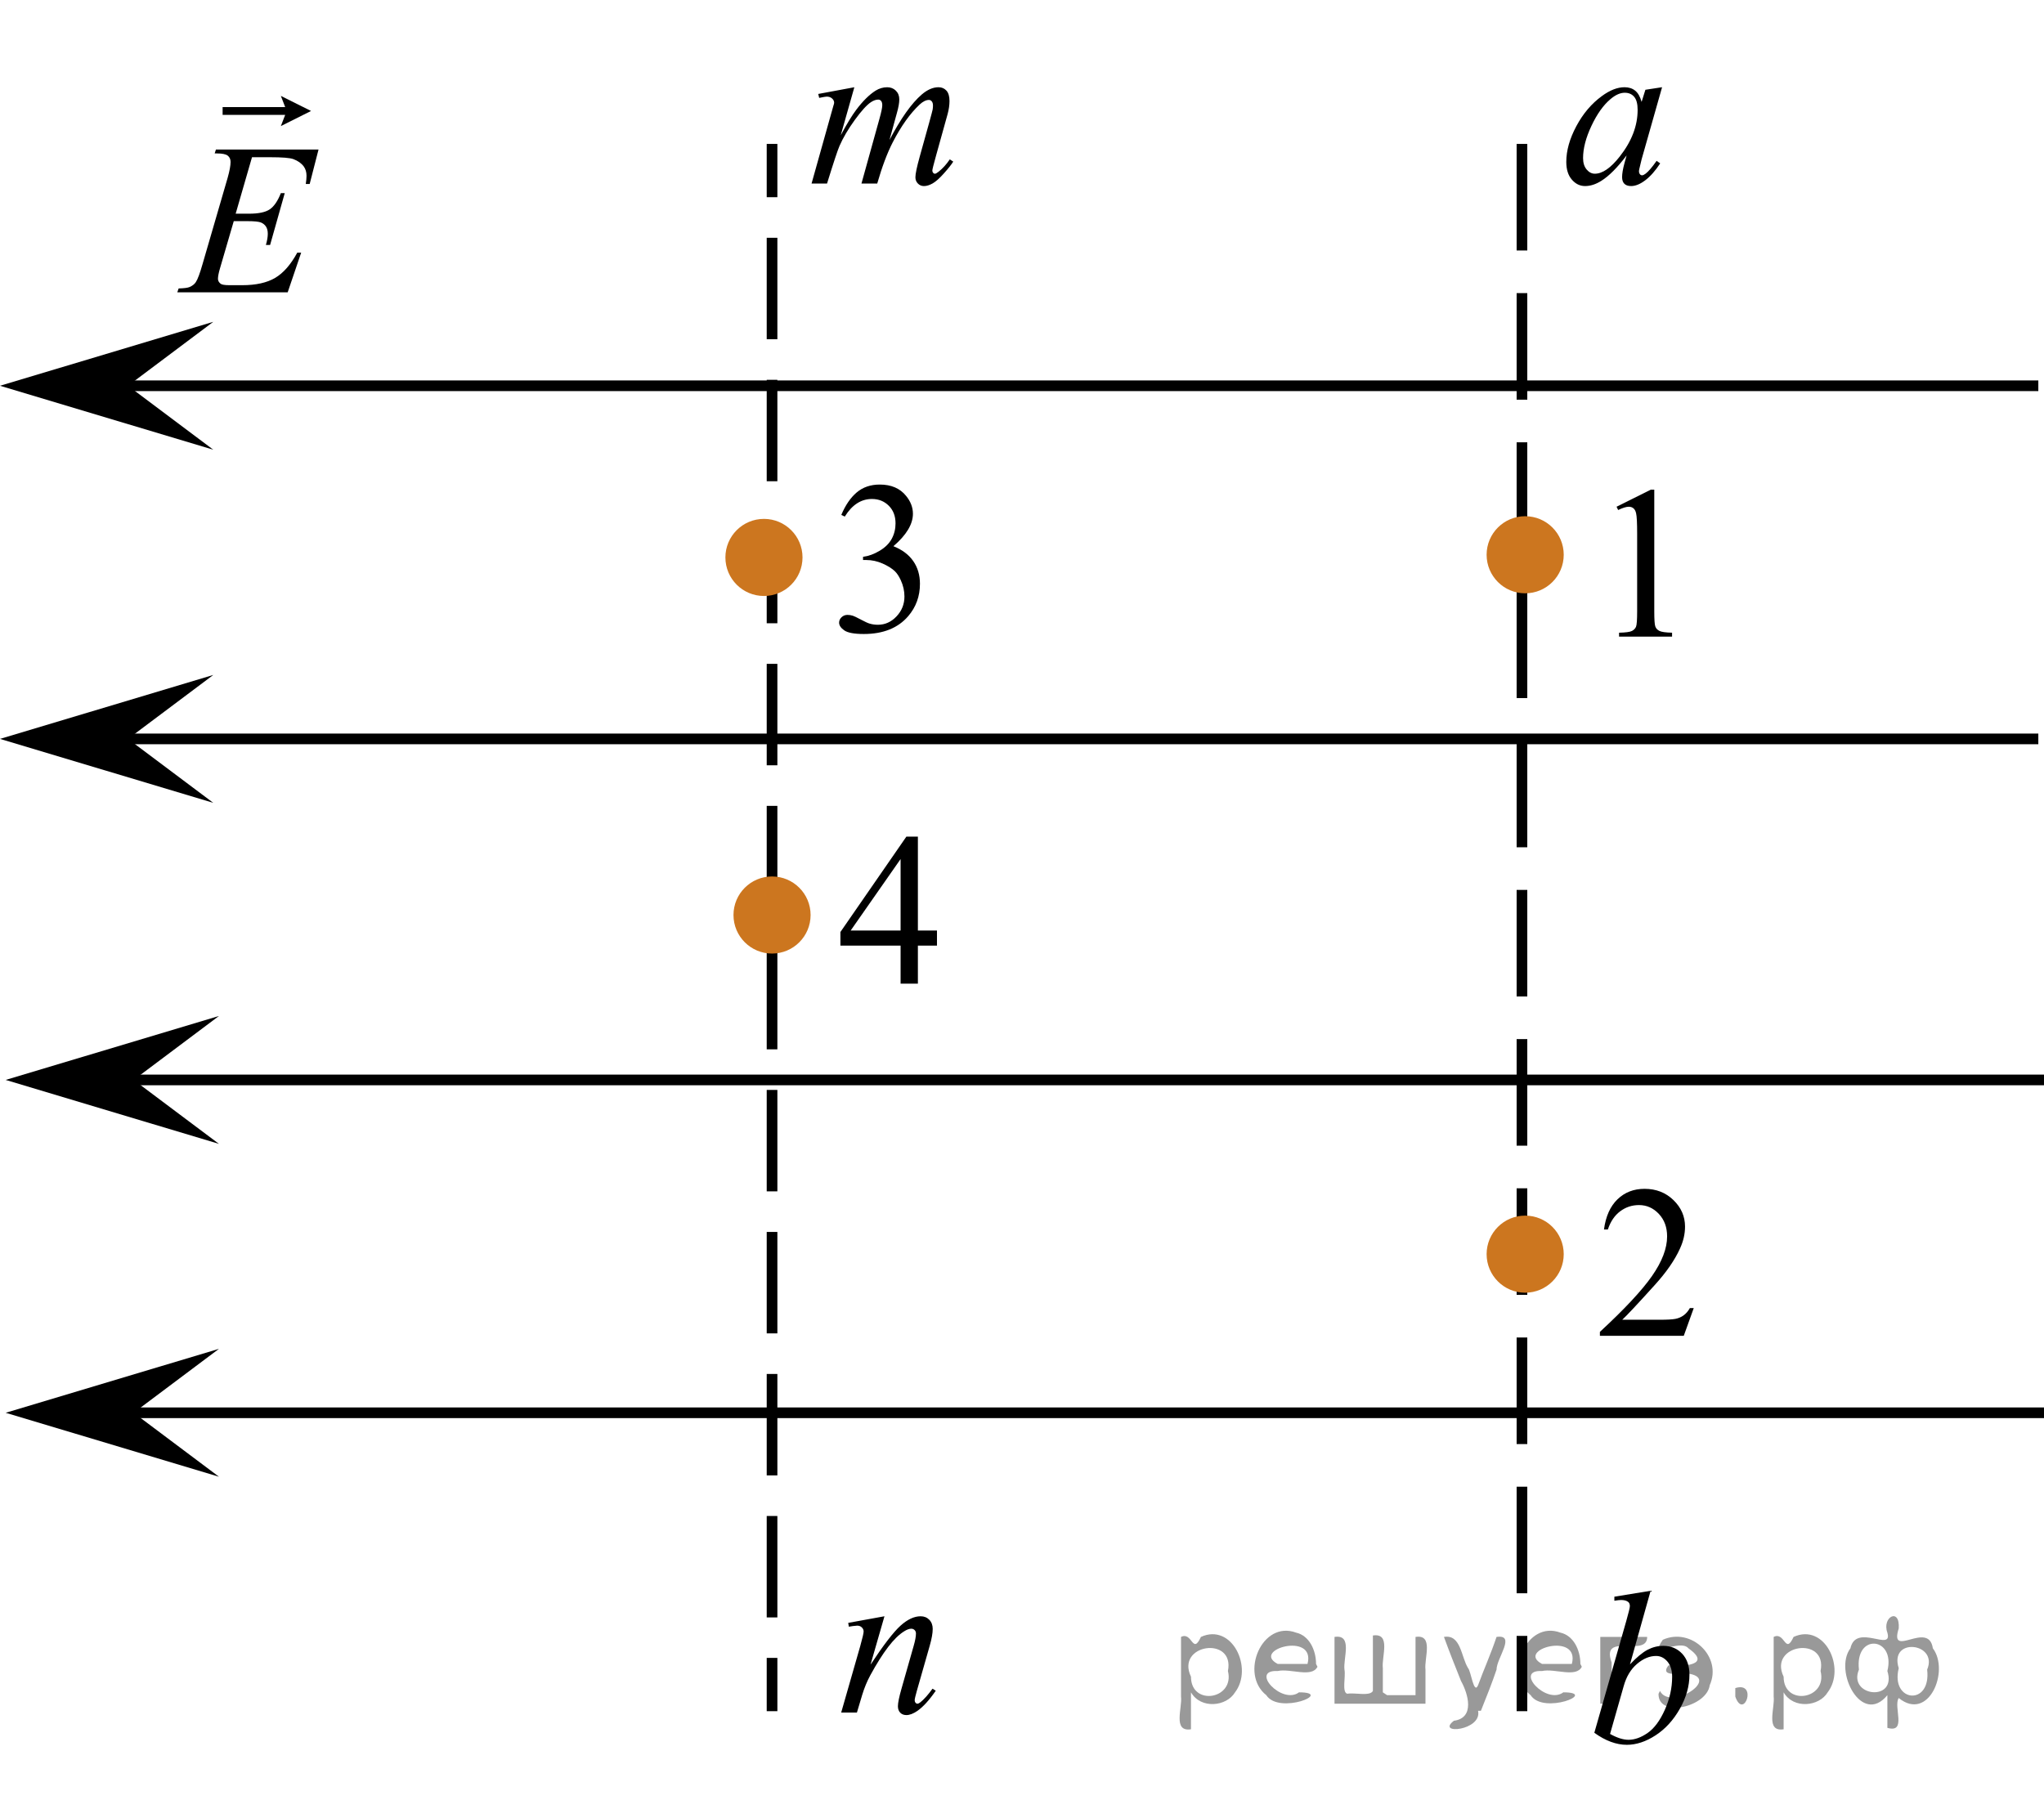 <?xml version="1.0" encoding="utf-8"?>
<!-- Generator: Adobe Illustrator 27.2.0, SVG Export Plug-In . SVG Version: 6.00 Build 0)  -->
<svg version="1.1" id="Layer_1" xmlns="http://www.w3.org/2000/svg" xmlns:xlink="http://www.w3.org/1999/xlink" x="0px" y="0px"
	 width="143.821px" height="127.322px" viewBox="0 0 143.821 127.322" enable-background="new 0 0 143.821 127.322"
	 xml:space="preserve">
<g>
	<g>
		
			<line fill="none" stroke="#000000" stroke-width="0.75" stroke-miterlimit="10" x1="54.323" y1="10.128" x2="54.323" y2="13.878"/>
		
			<line fill="none" stroke="#000000" stroke-width="0.75" stroke-miterlimit="10" stroke-dasharray="7.139,2.856" x1="54.323" y1="16.734" x2="54.323" y2="115.248"/>
		
			<line fill="none" stroke="#000000" stroke-width="0.75" stroke-miterlimit="10" x1="54.323" y1="116.676" x2="54.323" y2="120.426"/>
	</g>
</g>
<line fill="none" stroke="#000000" stroke-width="0.75" stroke-miterlimit="10" stroke-dasharray="7.5,3" x1="107.089" y1="10.128" x2="107.089" y2="120.426"/>
<line fill="none" stroke="#000000" stroke-width="0.75" stroke-miterlimit="10" x1="143.422" y1="27.149" x2="8.273" y2="27.149"/>
<line fill="none" stroke="#000000" stroke-width="0.75" stroke-miterlimit="10" x1="143.422" y1="52.001" x2="8.273" y2="52.001"/>
<polygon points="15.007,31.649 0,27.149 15.007,22.649 9.006,27.149 "/>
<polygon points="15.007,56.501 0,52.001 15.007,47.501 9.006,52.001 "/>
<line fill="none" stroke="#000000" stroke-width="0.75" stroke-miterlimit="10" x1="143.821" y1="76.001" x2="8.672" y2="76.001"/>
<polygon points="15.406,80.501 0.399,76.001 15.406,71.501 9.405,76.001 "/>
<line fill="none" stroke="#000000" stroke-width="0.75" stroke-miterlimit="10" x1="143.821" y1="99.426" x2="8.672" y2="99.426"/>
<polygon points="15.406,103.926 0.399,99.426 15.406,94.926 9.405,99.426 "/>
<circle fill="#CC761F" stroke="#CC761F" stroke-width="0.75" stroke-miterlimit="10" cx="53.754" cy="39.23" r="2.338"/>
<circle fill="#CC761F" stroke="#CC761F" stroke-width="0.75" stroke-miterlimit="10" cx="107.315" cy="39.042" r="2.338"/>
<circle fill="#CC761F" stroke="#CC761F" stroke-width="0.75" stroke-miterlimit="10" cx="107.315" cy="88.263" r="2.338"/>
<circle fill="#CC761F" stroke="#CC761F" stroke-width="0.75" stroke-miterlimit="10" cx="54.323" cy="64.395" r="2.338"/>
<g>
	<g>
		<g>
			<g>
				<g>
					<g>
						<g>
							<g>
								<g>
									<g>
										<g>
											<g>
												<g>
													<defs>
														<rect id="SVGID_1_" x="56.37" y="55.311" width="12.363" height="16.699"/>
													</defs>
													<clipPath id="SVGID_00000040573735987130254000000010515153732156566148_">
														<use xlink:href="#SVGID_1_"  overflow="visible"/>
													</clipPath>
													<g clip-path="url(#SVGID_00000040573735987130254000000010515153732156566148_)">
														<g enable-background="new    ">
															<path d="M65.928,65.486v1.062h-1.343v2.676H63.368v-2.676h-4.235v-0.956l4.641-6.712h0.811v6.606H65.928z
																 M63.368,65.486V60.457l-3.512,5.029H63.368z"/>
														</g>
													</g>
												</g>
											</g>
										</g>
									</g>
								</g>
							</g>
						</g>
					</g>
				</g>
			</g>
		</g>
	</g>
</g>
<g>
	<g>
		<g>
			<g>
				<g>
					<g>
						<g>
							<g>
								<g>
									<g>
										<g>
											<g>
												<g>
													<defs>
														
															<rect id="SVGID_00000166640723315284662070000011258217827899360928_" x="56.37" y="30.535" width="12.362" height="18.08"/>
													</defs>
													<clipPath id="SVGID_00000065765162428352130860000002147301740184641456_">
														<use xlink:href="#SVGID_00000166640723315284662070000011258217827899360928_"  overflow="visible"/>
													</clipPath>
													<g clip-path="url(#SVGID_00000065765162428352130860000002147301740184641456_)">
														<g enable-background="new    ">
															<path d="M59.197,36.237c0.286-0.682,0.646-1.209,1.081-1.58c0.435-0.37,0.978-0.556,1.627-0.556
																c0.802,0,1.417,0.264,1.844,0.791c0.325,0.394,0.487,0.815,0.487,1.263
																c0,0.737-0.458,1.499-1.373,2.285c0.615,0.244,1.08,0.593,1.395,1.046s0.472,0.986,0.472,1.599
																c0,0.876-0.275,1.636-0.826,2.278c-0.718,0.836-1.759,1.255-3.121,1.255
																c-0.674,0-1.132-0.085-1.376-0.254c-0.244-0.17-0.365-0.352-0.365-0.546
																c0-0.144,0.058-0.272,0.173-0.381s0.255-0.164,0.417-0.164c0.123,0,0.248,0.019,0.377,0.06
																c0.084,0.025,0.273,0.116,0.568,0.273c0.295,0.157,0.499,0.25,0.612,0.28
																c0.182,0.055,0.377,0.082,0.583,0.082c0.501,0,0.938-0.196,1.31-0.59
																c0.371-0.394,0.557-0.859,0.557-1.397c0-0.394-0.086-0.777-0.258-1.15
																c-0.128-0.279-0.268-0.49-0.42-0.635c-0.212-0.199-0.502-0.38-0.871-0.542
																c-0.369-0.161-0.745-0.242-1.129-0.242h-0.236V39.187c0.389-0.05,0.778-0.191,1.169-0.426
																c0.391-0.233,0.675-0.516,0.852-0.844c0.177-0.329,0.266-0.69,0.266-1.083
																c0-0.513-0.158-0.928-0.476-1.244c-0.317-0.315-0.712-0.474-1.184-0.474
																c-0.763,0-1.399,0.413-1.911,1.239L59.197,36.237z"/>
														</g>
													</g>
												</g>
											</g>
										</g>
									</g>
								</g>
							</g>
						</g>
					</g>
				</g>
			</g>
		</g>
	</g>
</g>
<g>
	<g>
		<g>
			<defs>
				<rect id="SVGID_00000040534675918844858680000001830365053467910802_" x="111.131" y="30.877" width="9.53" height="16.699"/>
			</defs>
			<clipPath id="SVGID_00000155833780564592179000000001853943510000126129_">
				<use xlink:href="#SVGID_00000040534675918844858680000001830365053467910802_"  overflow="visible"/>
			</clipPath>
			<g clip-path="url(#SVGID_00000155833780564592179000000001853943510000126129_)">
				<g enable-background="new    ">
					<path d="M113.745,35.662l2.413-1.203h0.241v8.558c0,0.568,0.023,0.922,0.07,1.062
						c0.046,0.14,0.143,0.246,0.289,0.321c0.146,0.074,0.444,0.117,0.893,0.127v0.276h-3.73v-0.276
						c0.468-0.01,0.77-0.051,0.907-0.123c0.137-0.072,0.231-0.17,0.285-0.292s0.081-0.487,0.081-1.095v-5.471
						c0-0.737-0.024-1.211-0.073-1.42c-0.034-0.16-0.096-0.277-0.186-0.352
						c-0.09-0.075-0.199-0.112-0.325-0.112c-0.181,0-0.432,0.077-0.753,0.231L113.745,35.662z"/>
				</g>
			</g>
		</g>
	</g>
</g>
<g>
	<g>
		<g>
			<defs>
				
					<rect id="SVGID_00000013167907193993142380000003902528580562931344_" x="109.715" y="80.099" width="12.361" height="16.697"/>
			</defs>
			<clipPath id="SVGID_00000134947516551039459190000007270634256902867343_">
				<use xlink:href="#SVGID_00000013167907193993142380000003902528580562931344_"  overflow="visible"/>
			</clipPath>
			<g clip-path="url(#SVGID_00000134947516551039459190000007270634256902867343_)">
				<g enable-background="new    ">
					<path d="M119.176,92.058l-0.701,1.95h-5.902v-0.276c1.736-1.605,2.958-2.915,3.667-3.932
						s1.062-1.945,1.062-2.787c0-0.644-0.194-1.171-0.583-1.585c-0.389-0.413-0.854-0.62-1.395-0.62
						c-0.492,0-0.933,0.145-1.324,0.438c-0.391,0.291-0.68,0.719-0.867,1.281h-0.273
						c0.123-0.922,0.439-1.629,0.948-2.122c0.509-0.494,1.145-0.74,1.907-0.74c0.811,0,1.489,0.264,2.033,0.792
						s0.815,1.151,0.815,1.868c0,0.514-0.118,1.027-0.354,1.54c-0.364,0.808-0.954,1.662-1.77,2.563
						c-1.225,1.355-1.99,2.173-2.294,2.451h2.612c0.531,0,0.903-0.019,1.118-0.06
						c0.214-0.04,0.407-0.121,0.579-0.243c0.172-0.122,0.322-0.295,0.45-0.519H119.176z"/>
				</g>
			</g>
		</g>
	</g>
</g>
<g>
	<g>
		<g>
			<g>
				<g>
					<g>
						<g>
							<g>
								<g>
									<g>
										<g>
											<g>
												<g>
													<g>
														<defs>
															
																<rect id="SVGID_00000178884812553296604540000003461053479887795626_" x="107.315" y="3.159" width="13.744" height="13.938"/>
														</defs>
														<clipPath id="SVGID_00000050637800855009029430000013452398234077916801_">
															<use xlink:href="#SVGID_00000178884812553296604540000003461053479887795626_"  overflow="visible"/>
														</clipPath>
														<g clip-path="url(#SVGID_00000050637800855009029430000013452398234077916801_)">
															<g enable-background="new    ">
																<path d="M116.948,6.138l-1.44,5.076l-0.163,0.681c-0.015,0.065-0.022,0.12-0.022,0.165
																	c0,0.08,0.024,0.149,0.074,0.21c0.04,0.045,0.089,0.067,0.148,0.067c0.064,0,0.147-0.04,0.251-0.12
																	c0.192-0.144,0.448-0.444,0.768-0.898l0.251,0.18c-0.34,0.519-0.689,0.915-1.048,1.187
																	c-0.359,0.273-0.691,0.408-0.997,0.408c-0.211,0-0.37-0.054-0.476-0.161s-0.159-0.263-0.159-0.468
																	c0-0.244,0.054-0.566,0.162-0.966l0.155-0.561c-0.645,0.854-1.238,1.45-1.779,1.789
																	c-0.389,0.245-0.77,0.367-1.144,0.367c-0.359,0-0.669-0.151-0.93-0.453s-0.391-0.717-0.391-1.246
																	c0-0.794,0.235-1.631,0.705-2.512c0.47-0.881,1.066-1.586,1.79-2.115
																	c0.566-0.419,1.1-0.629,1.602-0.629c0.3,0,0.55,0.08,0.749,0.24
																	c0.199,0.159,0.351,0.424,0.454,0.793l0.266-0.854L116.948,6.138z M114.32,6.527
																	c-0.315,0-0.65,0.149-1.004,0.449c-0.502,0.424-0.949,1.053-1.34,1.887
																	c-0.392,0.833-0.587,1.587-0.587,2.261c0,0.339,0.084,0.607,0.251,0.805
																	c0.167,0.197,0.359,0.296,0.576,0.296c0.536,0,1.12-0.402,1.75-1.205
																	c0.842-1.068,1.262-2.164,1.262-3.287c0-0.424-0.081-0.731-0.244-0.921
																	C114.822,6.622,114.6,6.527,114.32,6.527z"/>
															</g>
														</g>
													</g>
												</g>
											</g>
										</g>
									</g>
								</g>
							</g>
						</g>
					</g>
				</g>
			</g>
		</g>
	</g>
</g>
<g>
	<g>
		<g>
			<g>
				<g>
					<g>
						<g>
							<g>
								<g>
									<g>
										<g>
											<g>
												<g>
													<g>
														<defs>
															
																<rect id="SVGID_00000097491934113397885630000010931610007947884682_" x="109.719" y="108.657" width="12.354" height="18.146"/>
														</defs>
														<clipPath id="SVGID_00000100382188282753356190000015467009280120500116_">
															<use xlink:href="#SVGID_00000097491934113397885630000010931610007947884682_"  overflow="visible"/>
														</clipPath>
														<g clip-path="url(#SVGID_00000100382188282753356190000015467009280120500116_)">
															<g enable-background="new    ">
																<path d="M116.143,111.952l-1.454,5.181c0.472-0.5,0.884-0.843,1.236-1.027s0.719-0.277,1.103-0.277
																	c0.541,0,0.983,0.183,1.328,0.547c0.344,0.365,0.517,0.86,0.517,1.484
																	c0,0.806-0.226,1.606-0.679,2.403c-0.453,0.798-1.02,1.418-1.704,1.863s-1.357,0.667-2.022,0.667
																	c-0.743,0-1.505-0.282-2.287-0.847l2.243-7.851c0.172-0.605,0.258-0.959,0.258-1.065
																	c0-0.13-0.04-0.228-0.118-0.292c-0.113-0.09-0.28-0.136-0.501-0.136
																	c-0.103,0-0.261,0.018-0.472,0.053v-0.285L116.143,111.952z M113.288,122.028
																	c0.492,0.275,0.925,0.412,1.299,0.412c0.433,0,0.881-0.161,1.346-0.483s0.868-0.866,1.21-1.631
																	s0.513-1.537,0.513-2.316c0-0.46-0.112-0.819-0.335-1.08c-0.224-0.26-0.488-0.39-0.793-0.39
																	c-0.457,0-0.905,0.186-1.343,0.559c-0.438,0.373-0.75,0.892-0.936,1.556L113.288,122.028z"/>
															</g>
														</g>
													</g>
												</g>
											</g>
										</g>
									</g>
								</g>
							</g>
						</g>
					</g>
				</g>
			</g>
		</g>
	</g>
</g>
<g>
	<g>
		<g>
			<g>
				<g>
					<g>
						<g>
							<g>
								<g>
									<g>
										<g>
											<g>
												<g>
													<g>
														<defs>
															
																<rect id="SVGID_00000029762773979608968240000012867214502227063736_" x="56.362" y="110.762" width="12.361" height="13.936"/>
														</defs>
														<clipPath id="SVGID_00000004519862456155800410000005051151526362690996_">
															<use xlink:href="#SVGID_00000029762773979608968240000012867214502227063736_"  overflow="visible"/>
														</clipPath>
														<g clip-path="url(#SVGID_00000004519862456155800410000005051151526362690996_)">
															<g enable-background="new    ">
																<path d="M62.233,113.747l-0.981,3.406c0.919-1.393,1.624-2.308,2.114-2.747
																	c0.489-0.44,0.96-0.659,1.413-0.659c0.246,0,0.449,0.083,0.609,0.247
																	c0.16,0.165,0.24,0.38,0.24,0.644c0,0.299-0.071,0.698-0.214,1.197l-0.9,3.151
																	c-0.103,0.365-0.155,0.587-0.155,0.667c0,0.069,0.019,0.128,0.059,0.176
																	c0.039,0.048,0.081,0.071,0.126,0.071c0.059,0,0.13-0.032,0.214-0.098
																	c0.261-0.21,0.546-0.529,0.856-0.958l0.229,0.142c-0.458,0.664-0.89,1.139-1.298,1.423
																	c-0.286,0.194-0.541,0.292-0.768,0.292c-0.182,0-0.327-0.057-0.435-0.169
																	c-0.108-0.111-0.162-0.263-0.162-0.452c0-0.24,0.084-0.651,0.251-1.235l0.856-3.01
																	c0.108-0.374,0.162-0.666,0.162-0.876c0-0.1-0.032-0.181-0.096-0.243s-0.143-0.094-0.236-0.094
																	c-0.138,0-0.302,0.06-0.494,0.18c-0.364,0.225-0.743,0.596-1.136,1.112s-0.809,1.177-1.247,1.98
																	c-0.231,0.425-0.423,0.889-0.576,1.393l-0.369,1.235h-1.107l1.343-4.686
																	c0.157-0.564,0.236-0.903,0.236-1.018c0-0.11-0.043-0.206-0.129-0.289
																	c-0.086-0.082-0.193-0.123-0.321-0.123c-0.059,0-0.162,0.01-0.31,0.03l-0.28,0.045l-0.044-0.27
																	L62.233,113.747z"/>
															</g>
														</g>
													</g>
												</g>
											</g>
										</g>
									</g>
								</g>
							</g>
						</g>
					</g>
				</g>
			</g>
		</g>
	</g>
</g>
<g>
	<g>
		<g>
			<g>
				<g>
					<g>
						<g>
							<g>
								<g>
									<g>
										<g>
											<g>
												<g>
													<g>
														<defs>
															
																<rect id="SVGID_00000124848314824032340840000010563107128048559776_" x="54.323" y="3.159" width="16.438" height="13.938"/>
														</defs>
														<clipPath id="SVGID_00000092455103748377877740000014533825031392431037_">
															<use xlink:href="#SVGID_00000124848314824032340840000010563107128048559776_"  overflow="visible"/>
														</clipPath>
														<g clip-path="url(#SVGID_00000092455103748377877740000014533825031392431037_)">
															<g enable-background="new    ">
																<path d="M60.114,6.14l-0.957,3.377c0.427-0.794,0.79-1.391,1.089-1.789
																	c0.466-0.619,0.92-1.068,1.361-1.348c0.26-0.16,0.532-0.24,0.817-0.24
																	c0.245,0,0.449,0.08,0.61,0.24c0.162,0.159,0.243,0.364,0.243,0.613
																	c0,0.245-0.057,0.565-0.169,0.959l-0.522,1.901c0.799-1.522,1.557-2.591,2.273-3.204
																	c0.398-0.34,0.79-0.51,1.177-0.51c0.226,0,0.411,0.079,0.556,0.236
																	c0.144,0.157,0.217,0.4,0.217,0.73c0,0.29-0.044,0.597-0.132,0.921l-0.81,2.912
																	c-0.176,0.634-0.265,0.986-0.265,1.056c0,0.07,0.022,0.13,0.066,0.18
																	c0.029,0.035,0.068,0.053,0.118,0.053c0.049,0,0.135-0.048,0.257-0.143
																	c0.28-0.22,0.542-0.509,0.787-0.868l0.243,0.157c-0.123,0.199-0.34,0.474-0.651,0.823
																	s-0.578,0.587-0.798,0.711c-0.221,0.125-0.424,0.188-0.61,0.188c-0.172,0-0.315-0.06-0.431-0.18
																	s-0.173-0.267-0.173-0.441c0-0.24,0.101-0.722,0.302-1.445l0.669-2.403
																	c0.152-0.554,0.233-0.86,0.243-0.92c0.015-0.095,0.022-0.188,0.022-0.277
																	c0-0.125-0.027-0.222-0.081-0.292c-0.059-0.07-0.125-0.104-0.199-0.104
																	c-0.206,0-0.424,0.107-0.655,0.321c-0.677,0.634-1.31,1.522-1.898,2.665
																	c-0.387,0.754-0.75,1.72-1.089,2.897H60.615l1.258-4.529c0.137-0.489,0.206-0.815,0.206-0.981
																	c0-0.135-0.027-0.234-0.081-0.3c-0.054-0.065-0.121-0.097-0.199-0.097
																	c-0.162,0-0.334,0.06-0.515,0.18c-0.294,0.194-0.673,0.611-1.137,1.25s-0.823,1.25-1.078,1.834
																	c-0.123,0.274-0.415,1.155-0.876,2.643h-1.089l1.361-4.852l0.177-0.628
																	c0.034-0.095,0.051-0.165,0.051-0.21c0-0.109-0.049-0.208-0.147-0.296
																	c-0.098-0.087-0.223-0.131-0.376-0.131c-0.064,0-0.24,0.03-0.53,0.09l-0.066-0.277L60.114,6.14
																	z"/>
															</g>
														</g>
													</g>
												</g>
											</g>
										</g>
									</g>
								</g>
							</g>
						</g>
					</g>
				</g>
			</g>
		</g>
	</g>
</g>
<g>
	<g>
		<defs>
			<rect id="SVGID_00000152263319795387180580000005744581484737019292_" x="9.695" y="2.487" width="16.56" height="20.7"/>
		</defs>
		<clipPath id="SVGID_00000057147972204027197760000015721997251537435551_">
			<use xlink:href="#SVGID_00000152263319795387180580000005744581484737019292_"  overflow="visible"/>
		</clipPath>
		<g clip-path="url(#SVGID_00000057147972204027197760000015721997251537435551_)">
		</g>
	</g>
	<g>
		<defs>
			<polygon id="SVGID_00000111911625105312601450000012813736564777799357_" points="9.847,23.339 26.407,23.339 26.407,2.639 
				9.847,2.639 9.847,23.339 			"/>
		</defs>
		<clipPath id="SVGID_00000051343217755465226760000007345824945931245484_">
			<use xlink:href="#SVGID_00000111911625105312601450000012813736564777799357_"  overflow="visible"/>
		</clipPath>
		<g clip-path="url(#SVGID_00000051343217755465226760000007345824945931245484_)">
			<path d="M17.731,11.066l-1.149,3.973h0.941c0.672,0,1.159-0.102,1.46-0.308
				c0.301-0.205,0.56-0.585,0.778-1.138h0.274l-1.03,3.647h-0.296c0.089-0.306,0.133-0.568,0.133-0.786
				c0-0.212-0.043-0.383-0.129-0.511c-0.086-0.129-0.205-0.224-0.356-0.286c-0.151-0.061-0.468-0.093-0.953-0.093
				h-0.956l-0.971,3.328c-0.094,0.321-0.141,0.566-0.141,0.734c0,0.128,0.062,0.242,0.185,0.341
				c0.084,0.069,0.294,0.104,0.63,0.104h0.89c0.963,0,1.735-0.17,2.316-0.512
				c0.581-0.341,1.101-0.934,1.56-1.779h0.274l-0.949,2.794h-7.768l0.096-0.274
				c0.385-0.01,0.645-0.044,0.778-0.103c0.198-0.089,0.341-0.203,0.43-0.341
				c0.134-0.203,0.291-0.628,0.475-1.275l1.764-6.064c0.138-0.489,0.207-0.862,0.207-1.119
				c0-0.188-0.065-0.335-0.196-0.441c-0.131-0.106-0.387-0.159-0.768-0.159h-0.155l0.089-0.274h7.219l-0.623,2.424
				h-0.274c0.035-0.228,0.052-0.417,0.052-0.571c0-0.262-0.065-0.482-0.193-0.66
				c-0.168-0.227-0.413-0.4-0.734-0.519c-0.237-0.089-0.783-0.133-1.638-0.133H17.731z"/>
		</g>
		<g clip-path="url(#SVGID_00000051343217755465226760000007345824945931245484_)">
			<path d="M19.762,8.873l0.304-0.789h-4.402V7.537h4.402L19.762,6.748l2.125,1.062L19.762,8.873z"/>
		</g>
	</g>
</g>
<g style="stroke:none;fill:#000;fill-opacity:0.4" > <path d="m 83.8,119.2 c 0,0.8 0,1.6 0,2.5 -1.3,0.2 -0.6,-1.5 -0.7,-2.3 0,-1.4 0,-2.8 0,-4.2 0.8,-0.4 0.8,1.3 1.4,0.0 2.2,-1.0 3.7,2.2 2.4,3.9 -0.6,1.0 -2.4,1.2 -3.1,0.0 z m 2.6,-1.6 c 0.5,-2.5 -3.7,-1.9 -2.6,0.4 0.0,2.1 3.1,1.6 2.6,-0.4 z" /> <path d="m 92.7,117.3 c -0.4,0.8 -1.9,0.1 -2.8,0.3 -2.0,-0.1 0.3,2.4 1.5,1.5 2.5,0.0 -1.4,1.6 -2.3,0.2 -1.9,-1.5 -0.3,-5.3 2.1,-4.4 0.9,0.2 1.4,1.2 1.4,2.2 z m -0.7,-0.2 c 0.6,-2.3 -4.0,-1.0 -2.1,0.0 0.7,0 1.4,-0.0 2.1,-0.0 z" /> <path d="m 97.6,119.3 c 0.6,0 1.3,0 2.0,0 0,-1.3 0,-2.7 0,-4.1 1.3,-0.2 0.6,1.5 0.7,2.3 0,0.8 0,1.6 0,2.4 -2.1,0 -4.2,0 -6.4,0 0,-1.5 0,-3.1 0,-4.7 1.3,-0.2 0.6,1.5 0.7,2.3 0.1,0.5 -0.2,1.6 0.2,1.7 0.5,-0.1 1.6,0.2 1.8,-0.2 0,-1.3 0,-2.6 0,-3.9 1.3,-0.2 0.6,1.5 0.7,2.3 0,0.5 0,1.1 0,1.7 z" /> <path d="m 104.0,120.4 c 0.3,1.4 -3.0,1.7 -1.7,0.7 1.5,-0.2 1.0,-1.9 0.5,-2.8 -0.4,-1.0 -0.8,-2.0 -1.2,-3.1 1.2,-0.2 1.2,1.4 1.7,2.2 0.2,0.2 0.4,1.9 0.7,1.2 0.4,-1.1 0.9,-2.2 1.3,-3.4 1.4,-0.2 0.0,1.5 -0.0,2.3 -0.3,0.9 -0.7,1.9 -1.1,2.9 z" /> <path d="m 111.3,117.3 c -0.4,0.8 -1.9,0.1 -2.8,0.3 -2.0,-0.1 0.3,2.4 1.5,1.5 2.5,0.0 -1.4,1.6 -2.3,0.2 -1.9,-1.5 -0.3,-5.3 2.1,-4.4 0.9,0.2 1.4,1.2 1.4,2.2 z m -0.7,-0.2 c 0.6,-2.3 -4.0,-1.0 -2.1,0.0 0.7,0 1.4,-0.0 2.1,-0.0 z" /> <path d="m 112.6,119.9 c 0,-1.5 0,-3.1 0,-4.7 1.1,0 2.2,0 3.3,0 0.0,1.5 -3.3,-0.4 -2.5,1.8 0,0.9 0,1.9 0,2.9 -0.2,0 -0.5,0 -0.7,0 z" /> <path d="m 116.8,119.0 c 0.7,1.4 4.2,-0.8 2.1,-1.2 -0.5,-0.1 -2.2,0.3 -1.5,-0.6 1.0,0.1 3.1,0.0 1.4,-1.2 -0.6,-0.7 -2.8,0.8 -1.8,-0.6 2.0,-0.9 4.2,1.2 3.3,3.2 -0.2,1.5 -3.5,2.3 -3.6,0.7 l 0,-0.1 0,-0.0 0,0 z" /> <path d="m 122.1,118.8 c 1.6,-0.5 0.6,2.3 -0.0,0.6 -0.0,-0.2 0.0,-0.4 0.0,-0.6 z" /> <path d="m 125.5,119.2 c 0,0.8 0,1.6 0,2.5 -1.3,0.2 -0.6,-1.5 -0.7,-2.3 0,-1.4 0,-2.8 0,-4.2 0.8,-0.4 0.8,1.3 1.4,0.0 2.2,-1.0 3.7,2.2 2.4,3.9 -0.6,1.0 -2.4,1.2 -3.1,0.0 z m 2.6,-1.6 c 0.5,-2.5 -3.7,-1.9 -2.6,0.4 0.0,2.1 3.1,1.6 2.6,-0.4 z" /> <path d="m 130.8,117.5 c -0.8,1.9 2.7,2.3 2.0,0.1 0.6,-2.4 -2.3,-2.7 -2.0,-0.1 z m 2.0,4.2 c 0,-0.8 0,-1.6 0,-2.4 -1.8,2.2 -3.8,-1.7 -2.6,-3.3 0.4,-1.8 3.0,0.3 2.6,-1.1 -0.4,-1.1 0.9,-1.8 0.8,-0.3 -0.7,2.2 2.1,-0.6 2.4,1.4 1.2,1.6 -0.3,5.2 -2.4,3.5 -0.4,0.6 0.6,2.5 -0.8,2.1 z m 2.8,-4.2 c 0.8,-1.9 -2.7,-2.3 -2.0,-0.1 -0.6,2.4 2.3,2.7 2.0,0.1 z" /> </g></svg>

<!--File created and owned by https://sdamgia.ru. Copying is prohibited. All rights reserved.-->
